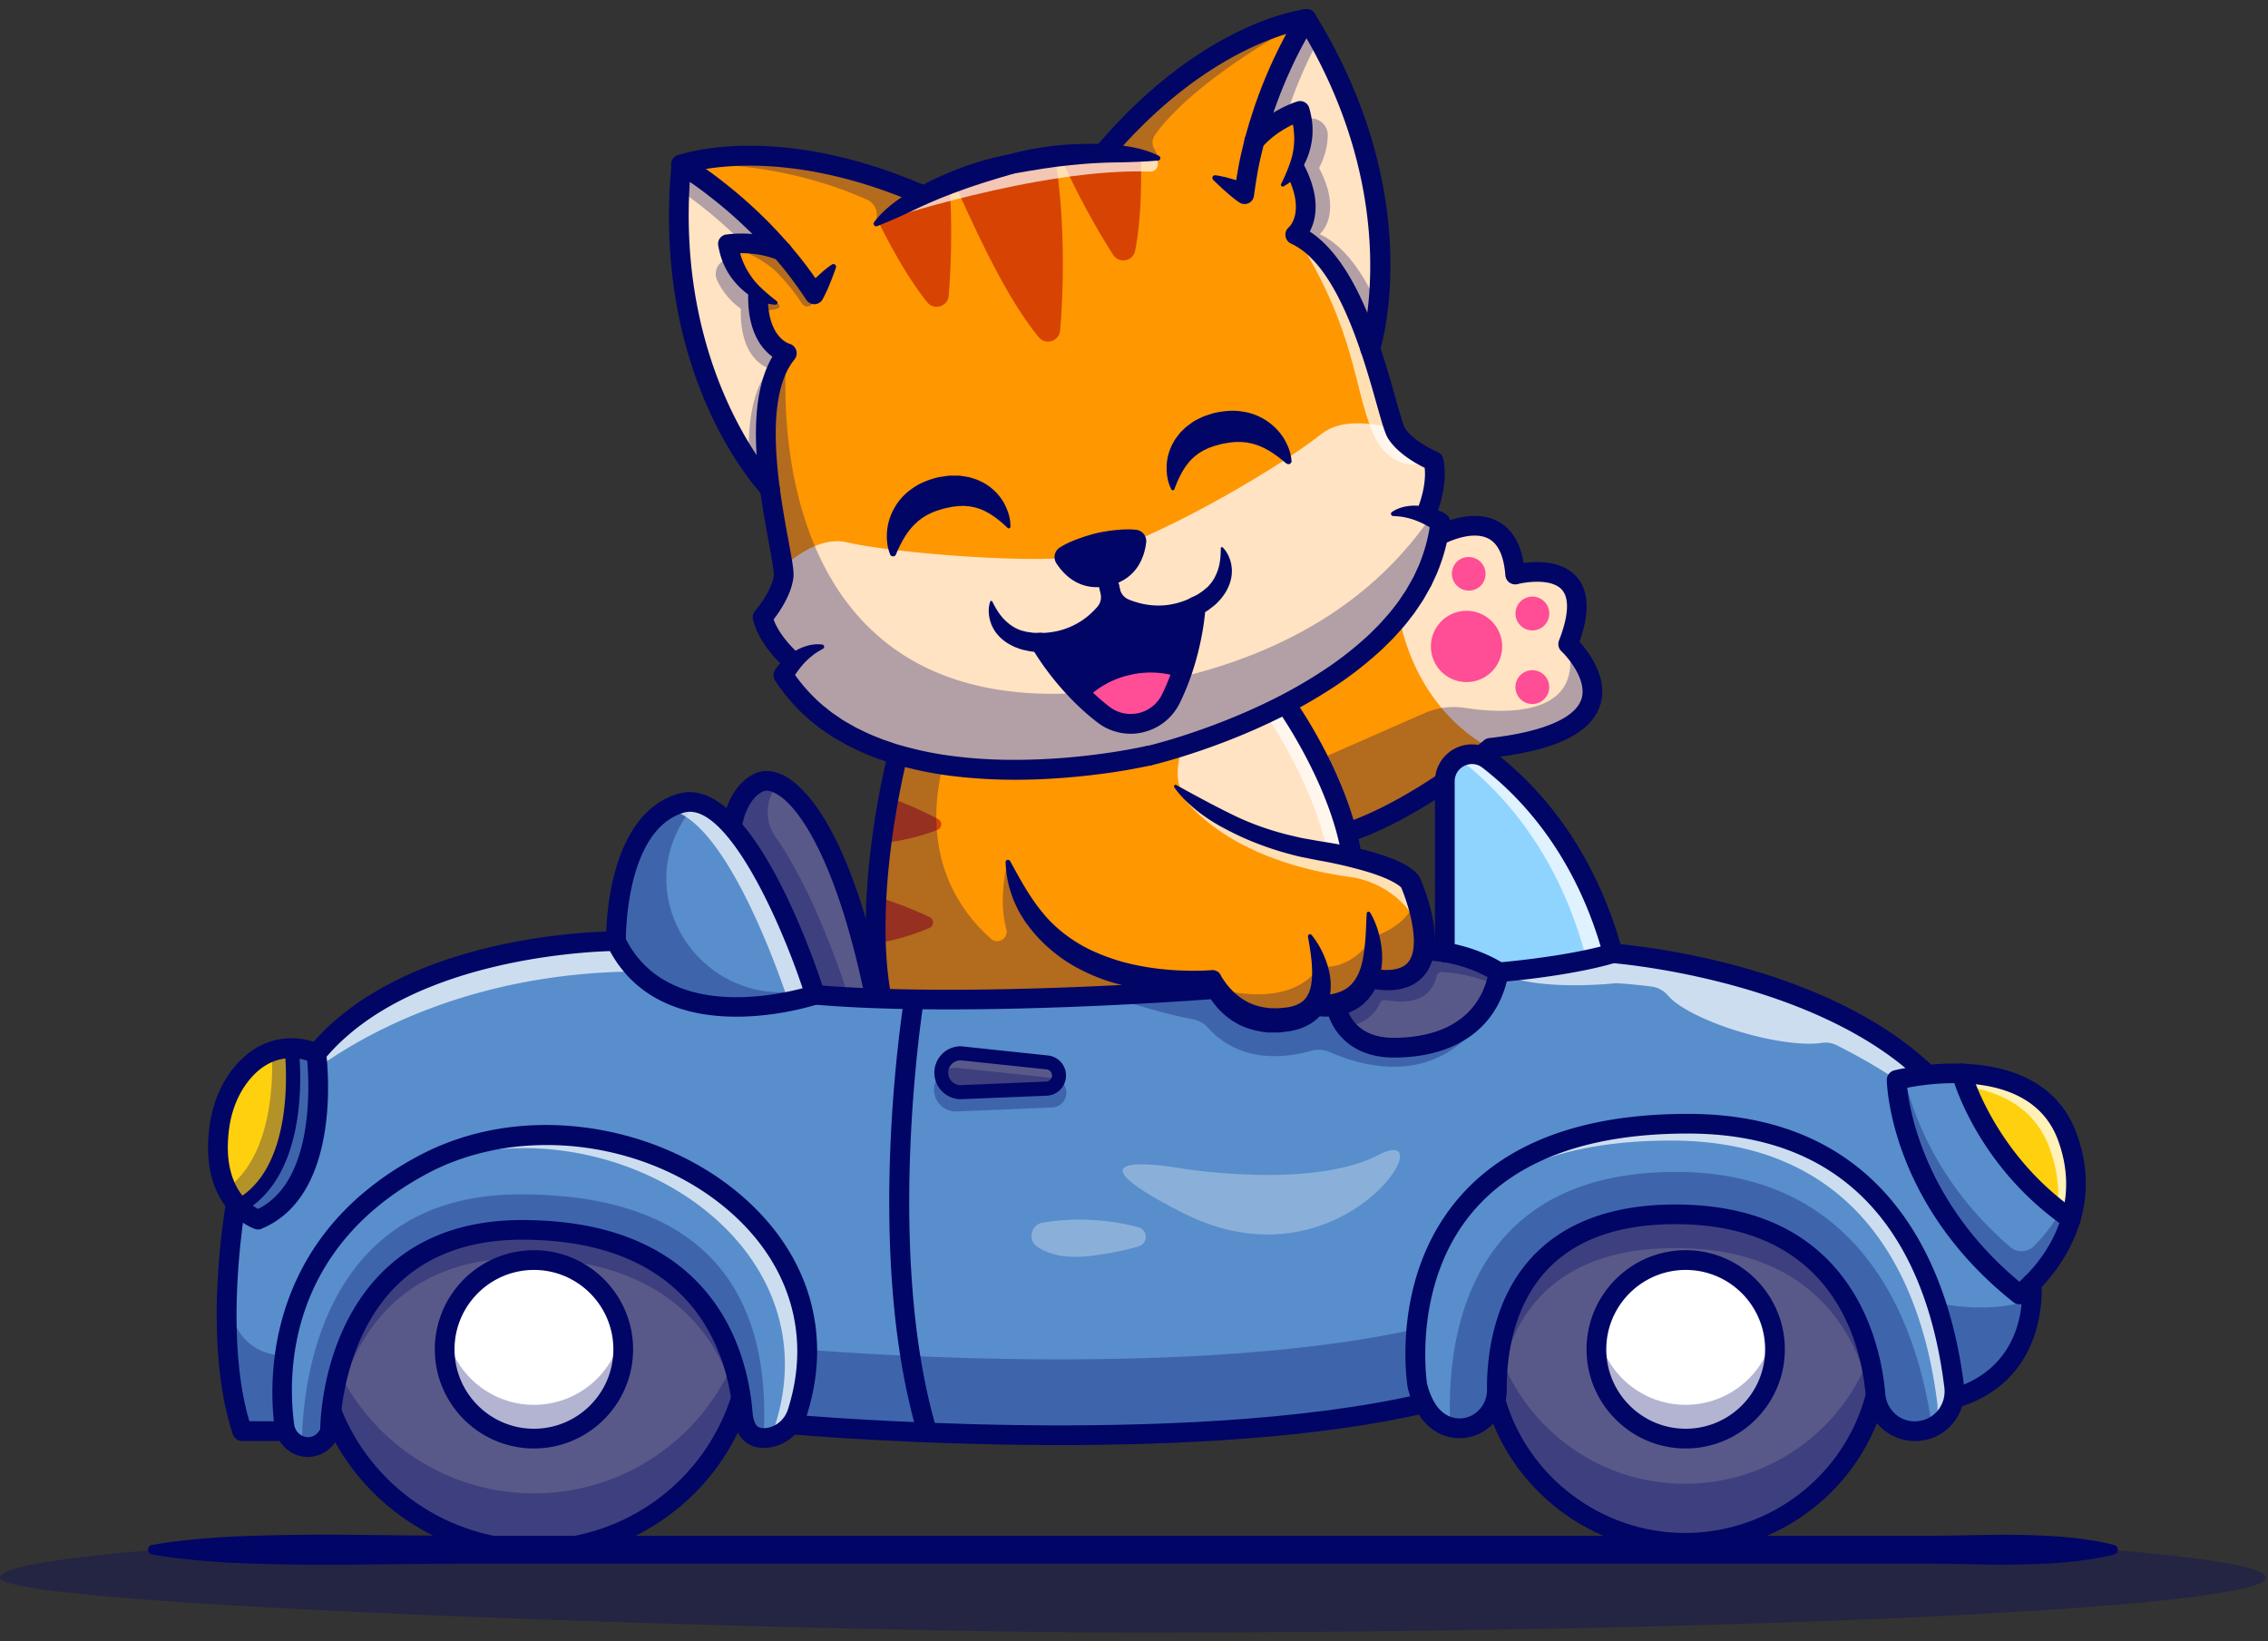 <svg width="228" height="165" fill="none" xmlns="http://www.w3.org/2000/svg"><rect width="100%" height="100%" fill="#333333" stroke="none"/><path d="M143.792 51.993c-.15-.064-.314-.121-.493-.185.036-.072 1.356-2.954.814-5.458 0 0-2.633-1.084-3.71-2.76a2.357 2.357 0 0 1-.221-.479c-.507-1.32-1.256-4.544-2.433-8.033-1.584-4.68-3.945-9.838-7.541-11.472 0 0 1.413-1.17.963-3.817-.135-.806-.442-1.748-1.013-2.832l-.014-.007c.692-1.292 1.291-3.282.535-5.78 0 0-2.69.836-4.566 3.019 1.869-7.135 5.13-12.107 5.229-12.264 0 0-9.881 1.084-20.368 13.434v.071a39.28 39.28 0 0 0-5.18.328 41.081 41.081 0 0 0-4.187.75 40.758 40.758 0 0 0-8.875 3.167l-.036-.064c-14.86-6.443-24.207-3.054-24.207-3.054s5.208 3.032 10.117 8.69c-2.654-1.134-5.43-.692-5.43-.692.428 2.568 1.841 4.095 3.033 4.951l-.008.014c-.014.564.008 1.078.058 1.534.413 3.874 2.839 4.46 2.839 4.46-2.497 3.052-2.34 8.724-1.698 13.626.442 3.346 1.113 6.328 1.32 7.89.057.414.078.728.057.92-.221 1.984-2.112 4.117-2.112 4.117.635 2.511 3.146 4.537 3.146 4.537a7.12 7.12 0 0 0-1.041 1.306c2.69 4.195 6.884 6.642 11.486 7.997 11.351 3.346 25.205.086 25.205.086s6.742-1.555 13.77-5.208c6.784-3.524 13.833-9.003 15.374-16.93.086-.435.15-.87.207-1.32 0-.014-.385-.278-1.02-.542Zm-24.935 15.46a24.128 24.128 0 0 1-1.148 2.804 4.493 4.493 0 0 1-6.792 1.577 23.377 23.377 0 0 1-2.269-2.005l-.157-.157c-2.532-2.575-3.909-5.058-3.909-5.058 3.26.05 5.4-1.734 6.47-2.947a2.488 2.488 0 0 0 .557-2.218 2.493 2.493 0 0 0 1.484 1.748c1.498.613 4.209 1.262 7.106-.215 0 0-.143 2.947-1.342 6.471Z" fill="#FF9700"/><path d="M143.207 94.663c0 .307-.022.607-.064.9-.293 1.975-1.62 3.452-5.244 2.824l-.371-.042c-.507 1.262-1.477 2.311-3.218 2.661-.627.128-1.355.164-2.204.085-.5.671-1.306 1.177-2.547 1.384-4.167.699-6.335-1.676-7.22-3.046 0 0-1.848.15-4.851.328-5.836.357-16.038.863-25.598.721a162.05 162.05 0 0 1-3.246-.079c-.343-1.79-.521-3.674-.578-5.572a51.581 51.581 0 0 1 .057-4.701c.1-1.877.285-3.696.5-5.372a79.92 79.92 0 0 1 .727-4.609c.485-2.597.913-4.252.913-4.252 1.477.435 3.004.756 4.53.992 10.195 1.555 20.676-.907 20.676-.907s1.327-.306 3.424-.97c2.618-.827 6.435-2.204 10.345-4.237 0 0 4.387 6.114 6.157 12.948.214.806.385 1.627.506 2.447 5.458 1.277 5.907 2.569 5.907 2.569s.279.62.585 1.548c.393 1.184.828 2.853.814 4.38Z" fill="#FF9700"/><path d="M149.814 75.187s-.343.292-.949.77l-.007.022c-1.677-.578-3.603.642-3.603 2.59v.02c-2.711 1.841-6.307 3.96-9.867 5.145-.692-2.669-1.776-5.223-2.846-7.349-1.677-3.331-3.311-5.607-3.311-5.607 4.145-2.155 8.39-5.037 11.415-8.761 1.927-2.369 3.361-5.087 3.96-8.169 0 0 7.113-3.952 7.705 3.917 0 0 8.961-2.347 5.322 6.991.007-.007 9.111 8.519-7.819 10.43Z" fill="#FF9700"/><path d="M77.393 49.125s-10.922-11.372-8.896-32.582c0 0 5.208 3.032 10.116 8.69-2.654-1.135-5.429-.692-5.429-.692.428 2.568 1.84 4.095 3.032 4.95l-.007.015c-.143 5.265 2.89 5.993 2.89 5.993-2.505 3.06-2.348 8.725-1.706 13.626Zm60.356-14.047c-1.584-4.68-3.946-9.838-7.541-11.472 0 0 2.397-1.99-.057-6.65l-.015-.006c.692-1.292 1.292-3.282.535-5.78 0 0-2.689.836-4.566 3.019 1.898-7.249 5.23-12.264 5.23-12.264 11.186 18.12 6.414 33.153 6.414 33.153Zm7.063 17.444c-.05.45-.121.884-.207 1.32-1.541 7.926-8.597 13.405-15.374 16.93-7.035 3.652-13.77 5.207-13.77 5.207s-13.862 3.26-25.205-.085c-4.609-1.356-8.804-3.803-11.486-7.998 0 0 .356-.628 1.041-1.305 0 0-2.511-2.027-3.146-4.538 0 0 1.883-2.14 2.112-4.116.021-.193 0-.507-.057-.92 1.52-1.356 4.03-3.09 6.47-2.484 3.867.956 19.67 2.419 25.006 1.192 5.337-1.227 17.715-8.197 22.673-12.114 1.748-1.377 4.495-1.249 7.327-.507.078.207.15.371.221.478 1.077 1.677 3.71 2.761 3.71 2.761.535 2.504-.785 5.387-.813 5.458.899.314 1.498.72 1.498.72Z" fill="#FFE3C2"/><path d="M120.198 60.983s-.143 2.947-1.341 6.478c0 0-2.312-1.02-5.451-.293-3.139.728-4.758 2.669-4.758 2.669-2.633-2.633-4.067-5.222-4.067-5.222 3.26.05 5.401-1.734 6.471-2.947a2.487 2.487 0 0 0 .556-2.219 2.495 2.495 0 0 0 1.484 1.748c1.498.606 4.202 1.263 7.106-.214Z" fill="#000566"/><path d="M24 121.274a6.086 6.086 0 0 1-.28-.307c-1.126-1.327-2.168-3.624-1.683-7.476.221-1.791.82-3.532 1.862-5.009 1.777-2.518 3.838-3.11 5.408-3.096-.007 0 1.563 12.157-5.308 15.888Z" fill="#FFD00D"/><path d="M25.955 122.616s-.97-.321-1.955-1.341c6.87-3.731 5.3-15.888 5.3-15.888 1.47.014 2.512.556 2.512.556s1.784 13.463-5.857 16.673Z" fill="#588ECB"/><path d="M162.148 95.841c-4.595 1.363-11.479 1.912-11.479 1.912s-2.141-1.47-5.408-1.997V78.562c0-1.948 1.926-3.168 3.603-2.59.271.093.527.236.777.421 3.974 3.068 9.66 9.04 12.507 19.448Z" fill="#8FD4FF"/><path d="M208.178 122.559c-.891 3.017-2.725 5.258-3.952 6.485a12.07 12.07 0 0 1-1.213 1.091c-12.128-9.645-12.342-21.567-12.342-21.567s1.191-.314 2.961-.514a23.944 23.944 0 0 1 3.553-.156c.007.007 2.332 8.661 10.993 14.661Z" fill="#588ECB"/><path d="M208.178 122.559c-8.662-6-10.994-14.654-10.994-14.654 4.03.122 8.782 1.406 10.615 6.343 1.185 3.174 1.063 5.978.379 8.311Z" fill="#FFD00D"/><path d="M81.945 100.021s-14.925 5.13-20.02-5.394c0 0-.242-11.8 6.493-13.861 1.755-.535 3.517.513 5.158 2.361 4.659 5.244 8.369 16.894 8.369 16.894Z" fill="#588ECB"/><path d="M93.232 144.032c-8.198-.328-13.713-.828-13.713-.828a3.63 3.63 0 0 0 .628-1.184c6.485-20.211-19.897-34.38-37.633-24.927-14.94 7.969-14.547 21.617-13.926 26.247.021.15.057.3.1.442l-.378.093h-3.96c-3.09-9.282-.628-22.915-.628-22.915 1.077 1.27 2.233 1.655 2.233 1.655 6.114-2.569 6.193-11.708 5.979-15.253a28.85 28.85 0 0 0-.122-1.427c9.375-11.372 30.114-11.308 30.114-11.308a11.473 11.473 0 0 0 2.112 3.046c6.221 6.364 17.907 2.347 17.907 2.347 1.905.165 3.938.279 6.043.357l.65.022c1.07.035 2.154.064 3.245.078-.164 1.035-3.995 25.634 1.349 43.555Z" fill="#588ECB"/><path d="M204.227 129.05c-.714.713-1.22 1.092-1.22 1.092-12.128-9.646-12.342-21.567-12.342-21.567s1.191-.314 2.96-.514l-.021-.186c-11.101-10.551-31.462-12.035-31.462-12.035-3.767 1.12-9.082 1.683-10.866 1.855-.392.043-.613.057-.613.057-.971 5.279-5.28 7.584-10.552 7.584-5.279 0-5.8-4.324-5.8-4.324-.628.129-1.356.164-2.205.086-.499.67-1.305 1.177-2.547 1.384-4.166.699-6.335-1.677-7.22-3.046 0 0-4.58.363-11.065.67-5.622.264-12.663.485-19.384.385-.164 1.035-3.995 25.627 1.342 43.555 13.598.542 34.558.6 49.897-2.946a9.169 9.169 0 0 1-.642-1.798s-4.352-26.326 27.189-26.326c15.196 0 21.973 8.947 24.941 18.015.949 2.882 1.505 5.778 1.826 8.404a3.93 3.93 0 0 1-.014 1.084l.264.043c6.207-1.955 7.363-7.177 7.527-9.845.078-.992.007-1.627.007-1.627Zm-99.031-19.605-8.604.357a1.954 1.954 0 0 1-1.955-1.955c0-.542.221-1.027.57-1.384a1.945 1.945 0 0 1 1.385-.578l8.689.92a1.317 1.317 0 0 1 1.178 1.313 1.318 1.318 0 0 1-1.263 1.327Zm-25.05 32.576a3.777 3.777 0 0 1-.628 1.185 3.624 3.624 0 0 1-2.261 1.334 3.16 3.16 0 0 1-.507.043c-1.006-.007-1.926-.571-2.083-2.519-.036-.421-.086-.92-.164-1.484-.792-5.507-4.416-16.922-22.03-16.922-15.603 0-18.593 13.07-19.156 18.199-.136 1.249-.136 2.027-.136 2.027s-.414 1.305-1.79 1.569c-.357.071-.714.05-1.042-.043-.77-.214-1.399-.827-1.655-1.612a2.86 2.86 0 0 1-.1-.442c-.621-4.638-1.013-18.278 13.926-26.248 17.728-9.467 44.111 4.702 37.626 24.913Z" fill="#588ECB"/><path d="M196.436 140.473a4 4 0 0 1-2.219 3.032c-.3.143-.621.25-.963.307-.107.022-.229.036-.343.05-2.176.25-4.123-1.362-4.359-3.524-.007-.029-.007-.064-.014-.093-.442-5.137-3.232-18.15-20.119-18.15-16.209 0-17.985 12.093-17.942 17.636 0 .371-.05.728-.143 1.071-.528 1.89-2.454 3.189-4.459 2.696a1.234 1.234 0 0 1-.079-.021c-.998-.271-1.969-.956-2.675-2.383a9.145 9.145 0 0 1-.642-1.798s-4.352-26.325 27.189-26.325c20.033 0 25.441 15.545 26.775 26.418.05.371.05.735-.007 1.084Z" fill="#588ECB"/><path d="M62.653 135.657a8.974 8.974 0 0 1-8.982 8.975 8.973 8.973 0 0 1-8.975-8.975c0-4.958 4.017-8.982 8.975-8.982 4.966.007 8.982 4.024 8.982 8.982Zm115.783 0c0 4.958-4.017 8.975-8.983 8.975a8.973 8.973 0 0 1-8.974-8.975c0-4.958 4.016-8.982 8.974-8.982 4.966.007 8.983 4.024 8.983 8.982Z" fill="#fff"/><path d="M87.987 100.378a125.057 125.057 0 0 1-6.043-.357s-3.71-11.65-8.369-16.894c0 0 .428-3.453 2.79-4.487 2.354-1.028 7.883 3.303 11.622 21.738ZM52.466 123.65c-15.603 0-18.592 13.07-19.156 18.2 3.161 8.162 11.087 13.948 20.369 13.948 9.76 0 18.014-6.4 20.818-15.225-.792-5.515-4.423-16.923-22.03-16.923Zm1.213 20.989a8.972 8.972 0 0 1-8.975-8.974c0-4.959 4.017-8.983 8.975-8.983a8.98 8.98 0 0 1 8.982 8.983c-.007 4.951-4.024 8.974-8.982 8.974Zm96.983-46.888c-.97 5.28-5.279 7.584-10.551 7.584-5.28 0-5.8-4.323-5.8-4.323 1.74-.35 2.711-1.398 3.217-2.661l.371.043c3.624.627 4.951-.85 5.244-2.826.742.008 1.455.079 2.112.186 3.267.528 5.407 1.997 5.407 1.997Zm37.883 42.487c-.442-5.137-3.232-18.15-20.119-18.15-16.209 0-17.985 12.093-17.942 17.636 0 .371-.05.728-.143 1.07 2.383 8.269 10.009 14.311 19.041 14.311 9.211 0 16.944-6.278 19.177-14.782a.308.308 0 0 1-.014-.085Zm-19.091 4.401a8.972 8.972 0 0 1-8.975-8.975c0-4.958 4.016-8.982 8.975-8.982a8.98 8.98 0 0 1 8.982 8.982c0 4.952-4.017 8.975-8.982 8.975Zm-62.989-36.514a1.32 1.32 0 0 1-1.263 1.32l-8.604.356a1.953 1.953 0 0 1-1.954-1.954c0-.543.22-1.028.57-1.384a1.945 1.945 0 0 1 1.384-.578l8.69.92a1.334 1.334 0 0 1 1.177 1.32Z" fill="#595989"/><path d="M135.902 86.174c-6.193-.899-15.218-4.195-16.858-6.257-1.078-1.355-.607-3.552-.157-4.9 2.618-.828 6.435-2.205 10.344-4.239 0 0 4.388 6.114 6.157 12.95.214.805.386 1.626.514 2.446Zm13.911-10.987s-7.134-3.168-9.167-13.17c1.926-2.369 3.36-5.087 3.959-8.169 0 0 7.113-3.952 7.705 3.917 0 0 8.961-2.347 5.322 6.991.007-.007 9.111 8.519-7.819 10.43Z" fill="#FFE3C2"/><path d="M147.429 68.573a3.581 3.581 0 1 0 0-7.162 3.581 3.581 0 0 0 0 7.162Zm1.413-9.673a1.698 1.698 0 1 0-2.402-2.401 1.698 1.698 0 0 0 2.402 2.4Zm6.856 3.189a1.698 1.698 0 1 0-3.305-.78 1.698 1.698 0 0 0 3.305.78Zm-1.654 8.689a1.698 1.698 0 1 0-.001-3.397 1.698 1.698 0 0 0 .001 3.397Z" fill="#FF4D96"/><path d="M104.418 33.894c-3.689-4.523-6.756-11.815-8.519-15.524a40.758 40.758 0 0 1 5.986-1.877 40.786 40.786 0 0 1 4.188-.749c1.091 7.077.799 13.876.499 17.48-.092 1.09-1.462 1.519-2.154.67Zm-8.961-15.453c.314 4.63.121 8.747-.085 11.287-.086 1.084-1.463 1.52-2.148.67-1.833-2.275-3.503-5.265-4.915-8.09.007-.007 2.161-1.962 7.148-3.867Zm11.115-2.767a77.503 77.503 0 0 0 5.33 9.945c.585.92 2.004.663 2.211-.407.564-2.868.649-6.285.585-9.446-.007.007-2.818-.72-8.126-.092ZM89.344 80.145a86.638 86.638 0 0 0-.728 4.61 21.573 21.573 0 0 0 5.63-1.32.598.598 0 0 0 .063-1.085c-1.776-.942-3.595-1.69-4.965-2.204ZM88.06 94.827c2.319-.335 4.238-1.049 5.38-1.54.463-.2.477-.864.02-1.078-1.94-.935-3.923-1.627-5.343-2.076a57.053 57.053 0 0 0-.057 4.694Z" fill="#D64303"/><path d="M113.921 69.095a9.883 9.883 0 0 1 4.33-.043c.228-.542.428-1.078.607-1.598 0 0-2.312-1.02-5.451-.293-3.139.728-4.759 2.668-4.759 2.668.4.4.835.807 1.292 1.199.77-.62 2.104-1.491 3.981-1.933Z" fill="#000566" opacity=".3"/><path d="M144.813 52.522c-.05.449-.121.884-.207 1.32-1.541 7.925-8.597 13.405-15.374 16.929-7.035 3.653-13.77 5.208-13.77 5.208s-13.862 3.26-25.205-.086c-4.609-1.355-8.804-3.802-11.486-7.997 0 0 .356-.628 1.041-1.306 0 0-2.511-2.026-3.146-4.537 0 0 1.883-2.14 2.112-4.117.021-.192 0-.506-.057-.92-.207-1.562-.878-4.544-1.32-7.89-.642-4.902-.8-10.573 1.698-13.627 0 0-3.924 36.192 29.4 34.173 1.663-.1 3.41-.3 5.265-.599a67.768 67.768 0 0 0 4.88-.977c12.92-3.11 20.604-9.453 25.163-16.11.621.272 1.006.536 1.006.536ZM74.726 24.47c1.041.015 2.482.179 3.88.778-4.908-5.665-10.116-8.69-10.116-8.69a53.52 53.52 0 0 0-.185 2.547c1.498 1.02 3.888 2.826 6.42 5.366Z" fill="#000566" opacity=".3"/><path d="M79.092 35.507s-3.032-.728-2.89-5.993l.008-.014a7.333 7.333 0 0 1-2.64-3.468h-.035c-1.149-.071-1.927 1.128-1.434 2.17a7.376 7.376 0 0 0 2.383 2.846l-.008.014c-.142 5.265 2.89 5.993 2.89 5.993-1.791 2.19-2.212 5.721-2.076 9.346 1.22 1.812 2.104 2.732 2.104 2.732-.642-4.908-.799-10.573 1.698-13.626Zm53.465-31.521a66.303 66.303 0 0 0-1.213-2.076s-3.332 5.016-5.23 12.264c.999-1.156 2.212-1.933 3.146-2.404a47.377 47.377 0 0 1 3.297-7.784Zm.113 19.562s2.397-1.99-.057-6.649l-.014-.007a7.455 7.455 0 0 0 .884-3.239c.043-1.327-1.398-2.19-2.532-1.498l-.036.021a7.331 7.331 0 0 1-.77 4.78l.014.007c2.454 4.659.057 6.65.057 6.65 3.588 1.64 5.957 6.791 7.541 11.471 0 0 .499-1.57.799-4.309-1.47-3.224-3.382-6.085-5.886-7.227Z" fill="#000566" opacity=".3"/><path d="M78.193 31.018c-.485.157-1.191.285-1.94.029-.05-.464-.072-.97-.057-1.534 0 0 1.034.685 1.798.941l.192.065c.243.085.25.42.007.499Zm-5.015-6.471s1.876.692 3.71 1.862c.492.314.941.685 1.34 1.106.607.635 1.578 1.734 2.412 3.025.307.47 1.035.293 1.092-.271.028-.321.035-.7.007-1.134l-3.132-3.91c.007.014-3.14-.906-5.43-.678Zm14.846-2.019s.014-.214.085-.513a1.694 1.694 0 0 0-.941-1.94c-2.911-1.313-9.853-3.903-18.678-3.525 0 0 9.346-3.389 24.207 3.053 0-.007-3.025 1.427-4.673 2.925ZM131.343 1.91c-10.43 5.765-14.104 10.01-15.267 11.715a1.243 1.243 0 0 0-.05 1.312c.242.421.435.963.435.963-2.019-.599-5.486-.563-5.486-.563C121.462 3.002 131.343 1.91 131.343 1.91Zm-9.003 97.52s-15.966 1.269-30.456 1.048a154.95 154.95 0 0 1-3.246-.078c-.343-1.79-.521-3.674-.578-5.572a51.545 51.545 0 0 1 .057-4.702c.1-1.876.285-3.695.5-5.372a79.92 79.92 0 0 1 .727-4.608c.485-2.597.913-4.252.913-4.252 1.477.435 3.004.756 4.53.991-2.232 9.21 1.67 14.704 4.838 17.5.706.628 1.79-.056 1.541-.97-.885-3.274.157-6.77.157-6.77 3.445 13.013 21.017 12.785 21.017 12.785Zm20.803-3.867c-.292 1.976-1.619 3.453-5.243 2.825l-.371-.043c-.507 1.263-1.477 2.311-3.218 2.661-.628.128-1.355.164-2.204.086-.5.67-1.306 1.177-2.547 1.384-4.167.699-6.336-1.677-7.22-3.047 8.368 2.005 10.23-2.276 10.23-2.276 3.482.5 5.465-2.96 5.465-2.96 3.218-1.099 4.117-3.032 4.366-3.91.464 1.42.999 3.546.742 5.28Zm6.671-20.376s-.342.292-.949.77l-.007.022c-1.676-.578-3.603.642-3.603 2.59v.02c-2.711 1.842-6.306 3.96-9.866 5.145-.692-2.668-1.777-5.222-2.847-7.349l10.644-4.68a7.32 7.32 0 0 1 4.053-.542c3.888.6 12.071 1.028 10.401-6.4 0-.014 9.104 8.512-7.826 10.424ZM28.617 136.164l-.307.071a5.036 5.036 0 0 1-4.973-4.231 40.675 40.675 0 0 1-.42-3.724c-.279 4.666-.186 10.737 1.433 15.603h3.96l.378-.093a2.835 2.835 0 0 1-.1-.442 27.12 27.12 0 0 1 .029-7.184Zm113.784-2.555c-15.267 3.382-35.786 3.318-49.17 2.783-5.55-.221-9.866-.528-12.078-.699.014 2.026-.3 4.137-.999 6.328a3.782 3.782 0 0 1-.628 1.184s5.515.507 13.713.835c13.597.542 34.558.599 49.897-2.947a9.122 9.122 0 0 1-.642-1.798c-.007 0-.4-2.368-.093-5.686Zm-65.649 10.966c-1.006-.007-1.926-.57-2.083-2.518-.036-.421-.086-.92-.164-1.484-.792-5.508-4.416-16.923-22.03-16.923-15.604 0-18.593 13.07-19.156 18.2-.136 1.249-.136 2.026-.136 2.026s-.414 1.306-1.79 1.57c-.357.071-.714.05-1.042-.043-.015-4.673 1.127-25.327 21.952-25.327 18.999 0 25.298 10.295 24.45 24.499Zm117.473-1.077c-.3.142-.621.249-.963.306-.107.022-.229.036-.343.05-2.176.25-4.123-1.362-4.359-3.524-.007-.029-.007-.064-.014-.093-.442-5.136-3.232-18.149-20.119-18.149-16.209 0-17.985 12.092-17.943 17.636 0 .371-.05.727-.142 1.07-.528 1.89-2.454 3.189-4.459 2.696a1.234 1.234 0 0 1-.079-.021c-.413-7.719.971-25.648 22.68-25.648 19.227.007 24.385 15.96 25.741 25.677Z" fill="#000566" opacity=".3"/><path d="M33.618 142.606c1.12-5.914 5.051-16.123 18.85-16.123 15.823 0 20.36 9.21 21.687 15.074.122-.328.236-.649.343-.984-.792-5.508-4.416-16.923-22.03-16.923-15.604 0-18.593 13.07-19.157 18.2.1.25.2.507.307.756Zm154.928-2.368c-.442-5.137-3.232-18.15-20.119-18.15-16.209 0-17.985 12.093-17.943 17.636 0 .371-.049.728-.142 1.07.057.207.128.414.192.614.371-5.993 3.197-15.931 17.9-15.931 14.776 0 18.764 9.966 19.819 15.895.115-.343.214-.692.307-1.049a.308.308 0 0 1-.014-.085Z" fill="#000566" opacity=".3"/><path d="M53.679 141.236a8.973 8.973 0 0 1-8.81-7.277 8.973 8.973 0 0 0 8.81 10.673c4.958 0 8.982-4.017 8.982-8.975 0-.578-.057-1.149-.164-1.698-.799 4.145-4.445 7.277-8.818 7.277Zm115.775 0a8.973 8.973 0 0 1-8.81-7.277 8.896 8.896 0 0 0-.165 1.698 8.973 8.973 0 0 0 8.975 8.975c4.959 0 8.983-4.017 8.983-8.975 0-.578-.058-1.149-.165-1.698a8.975 8.975 0 0 1-8.818 7.277Z" fill="#000566" opacity=".3"/><path d="M53.68 150.133c-8.625 0-16.08-5.001-19.627-12.264a27.434 27.434 0 0 0-.741 3.974c3.16 8.162 11.086 13.948 20.368 13.948 9.76 0 18.014-6.4 20.818-15.225a22.527 22.527 0 0 0-.8-3.545c-3.367 7.719-11.064 13.112-20.018 13.112Zm134.231-13.734c-2.839 7.47-10.059 12.77-18.528 12.77-8.589 0-15.902-5.464-18.649-13.112a24.412 24.412 0 0 0-.25 3.667c0 .371-.049.727-.142 1.07 2.383 8.268 10.009 14.311 19.041 14.311 9.211 0 16.944-6.278 19.177-14.782-.007-.029-.007-.064-.014-.093a25.136 25.136 0 0 0-.635-3.831ZM68.562 82.714c.442-.742.963-1.42 1.584-1.99a3.23 3.23 0 0 0-1.727.043c-6.735 2.061-6.492 13.862-6.492 13.862 5.094 10.53 20.019 5.393 20.019 5.393s-.057-.185-.171-.514c-.892.129-1.87.222-2.897.25-8.925.236-14.89-9.367-10.316-17.044Z" fill="#000566" opacity=".3"/><path d="M85.034 99.386s-3.032-9.531-7.063-15.232c-1.092-1.548-1.092-3.667.135-5.115.065-.071.129-.15.193-.214-.763-.371-1.427-.4-1.933-.178-2.362 1.027-2.79 4.487-2.79 4.487 4.659 5.244 8.369 16.894 8.369 16.894 1.905.164 3.938.278 6.042.357-.057-.264-.107-.528-.164-.792-.956-.064-1.89-.129-2.79-.207Zm50.64 3.782c1.591-.321 2.54-1.22 3.075-2.333a.515.515 0 0 1 .514-.286c3.367.585 4.751-.649 5.165-2.411a.512.512 0 0 1 .514-.4c.585.029 1.148.086 1.676.172 1.52.25 2.797.699 3.731 1.106.129-.4.236-.828.314-1.27 0 0-2.14-1.47-5.407-1.998a14.019 14.019 0 0 0-2.112-.186c-.293 1.977-1.62 3.454-5.244 2.826l-.371-.043c-.506 1.263-1.477 2.311-3.217 2.661 0 0 .199 1.598 1.533 2.847a4.079 4.079 0 0 1-.171-.685Zm68.561 27.495c-.172 2.668-1.32 7.891-7.527 9.845l-.264-.042c.05-.35.057-.714.014-1.085-.321-2.625-.877-5.522-1.826-8.404 2.832.571 6.307.785 9.603-.314Zm.25-5.4-.022.021c-.649.657-1.698.678-2.397.072-7.07-6.107-9.652-12.913-10.594-16.959-.507.1-.799.179-.799.179s.214 11.914 12.342 21.567c0 0 .507-.378 1.213-1.092 1.227-1.234 3.068-3.467 3.952-6.485-.356-.25-.706-.506-1.041-.763a17.149 17.149 0 0 1-2.654 3.46ZM29.302 105.386a5.87 5.87 0 0 0-1.976.321c.15 3.189-.029 10.538-4.545 13.812a7.07 7.07 0 0 0 .935 1.441c.093.107.185.214.278.307 6.878-3.724 5.308-15.881 5.308-15.881Z" fill="#000566" opacity=".3"/><path d="M151.277 97.695a8.726 8.726 0 0 1-.271.842c-4.509 11.879-14.269 8.604-17.287 7.249a2.763 2.763 0 0 0-1.897-.143c-5.957 1.662-9.132-.906-10.331-2.269a2.857 2.857 0 0 0-1.641-.92c-2.561-.457-6.214-1.577-8.589-2.347 6.485-.3 11.065-.67 11.065-.67.878 1.369 3.046 3.752 7.22 3.045 1.241-.206 2.047-.713 2.547-1.384.849.079 1.577.043 2.204-.085 0 0 .528 4.323 5.801 4.323 5.279 0 9.581-2.304 10.551-7.584.014 0 .243-.021.628-.057Zm-44.076 12.164a1.48 1.48 0 0 1-1.427 1.484l-9.681.4a2.194 2.194 0 0 1-2.198-2.198c0-.606.243-1.155.643-1.555.4-.399.949-.649 1.555-.649l9.774 1.041a1.48 1.48 0 0 1 1.334 1.477Zm-81.245 12.757s-.97-.321-1.955-1.341c6.87-3.731 5.3-15.888 5.3-15.888 1.47.014 2.512.556 2.512.556s1.784 13.463-5.857 16.673Z" fill="#000566" opacity=".3"/><path d="M144.248 46.35s-4.188 1.848-6.207-2.768c-2.019-4.609-1.64-10.238-7.833-19.983 3.624 1.64 6.007 6.791 7.612 11.472 1.192 3.488 1.948 6.713 2.455 8.033.078.207.156.37.221.478 1.091 1.684 3.752 2.768 3.752 2.768ZM88.315 22.3s16.138-5.436 27.296-5.05c.921.028 1.106-1.277.214-1.513-2.226-.578-6.342-.742-13.94.756 0 0-9.289 2.847-13.57 5.808Zm54.892 72.364c-1.734-5.872-7.306-6.464-7.306-6.464-14.14-1.905-17.743-9.175-17.743-9.175 5.665 5.116 17.743 7.149 17.743 7.149 5.458 1.277 5.907 2.568 5.907 2.568s.279.621.585 1.548c.393 1.178.828 2.847.814 4.374Z" fill="#fff" opacity=".7"/><path d="M133.141 84.398c.114.442.221.884.306 1.327a36.22 36.22 0 0 0 2.454.45 23.888 23.888 0 0 0-.506-2.448c-1.769-6.835-6.157-12.949-6.157-12.949-.678.357-1.355.685-2.026 1 .913 1.347 4.395 6.712 5.929 12.62Zm-90.627 32.696c-.878.471-1.698.956-2.476 1.463.079-.043.15-.086.228-.129 17.736-9.46 44.119 4.709 37.634 24.928a3.55 3.55 0 0 1-.628 1.177 3.595 3.595 0 0 0 2.24-1.327c.278-.35.492-.749.628-1.185 6.492-20.211-19.89-34.38-37.626-24.927Zm153.936 22.294c-1.334-10.873-6.742-26.418-26.775-26.418-11.472 0-18.2 3.488-22.11 7.919 4.067-3.596 10.445-6.221 20.412-6.221 20.033 0 25.441 15.545 26.775 26.418a4 4 0 0 1-.436 2.361 4.004 4.004 0 0 0 2.119-2.975c.057-.349.057-.713.015-1.084ZM70.902 83.855c4.508 5.08 8.133 16.167 8.361 16.859 1.634-.336 2.682-.692 2.682-.692s-3.71-11.65-8.368-16.894c-1.64-1.848-3.403-2.904-5.158-2.362-.5.15-.956.357-1.377.607 1.313.15 2.625 1.091 3.86 2.482Zm78.733-7.462a2.67 2.67 0 0 0-.778-.42 2.71 2.71 0 0 0-2.29.263c.079.05.157.1.236.157 3.988 3.068 9.667 9.04 12.513 19.441-2.868.85-6.627 1.384-9.053 1.662.257.15.399.243.399.243s6.885-.55 11.48-1.912c-2.84-10.395-8.526-16.366-12.507-19.434Z" fill="#fff" opacity=".7"/><path d="m193.632 108.063-.022-.186c-11.101-10.551-31.462-12.035-31.462-12.035-4.594 1.362-11.479 1.912-11.479 1.912 3.66 2.004 11.807 1.091 11.807 1.091 1.213.072 2.404.193 3.574.343a2.59 2.59 0 0 1 1.641.913c1.021 1.206 3.974 2.697 7.627 3.745 3.21.921 6.143 1.256 7.826.999a2.555 2.555 0 0 1 1.52.25c3.781 1.898 6.007 3.489 6.007 3.489s1.191-.321 2.961-.521Zm14.168 6.184c-1.833-4.937-6.577-6.221-10.615-6.343 0 0 .135.5.456 1.334 3.417.507 6.885 2.098 8.383 6.15.842 2.262 1.02 4.331.806 6.186.428.335.878.67 1.341.991.692-2.34.814-5.144-.371-8.318ZM64.037 97.674c-17.165.086-28.195 6.828-32.104 9.689a28.85 28.85 0 0 0-.122-1.427c9.375-11.372 30.114-11.308 30.114-11.308a11.474 11.474 0 0 0 2.112 3.046Z" fill="#fff" opacity=".7"/><path d="M118.464 117.423s13.227 2.261 20.133-1.313c6.906-3.582-3.695 13.969-19.712 5.821-13.305-6.777-.421-4.508-.421-4.508Zm-13.646 5.493c2.076-.35 5.551-.599 9.603.457.977.249 1.027 1.626.064 1.926-1.013.314-2.476.649-4.573.934-2.854.386-4.587-.171-5.636-.884-.992-.685-.642-2.233.542-2.433Z" fill="#fff" opacity=".3"/><path d="M118.859 67.455a23.726 23.726 0 0 1-1.149 2.803 4.493 4.493 0 0 1-6.792 1.577 23.391 23.391 0 0 1-2.269-2.005s1.627-1.94 4.759-2.668c3.139-.728 5.451.293 5.451.293Z" fill="#FF4D96"/><path d="M24 121.981a.708.708 0 0 1-.621-.371.716.716 0 0 1 .285-.963c6.364-3.453 4.959-15.06 4.944-15.174a.706.706 0 0 1 .614-.792.707.707 0 0 1 .792.613c.064.514 1.54 12.685-5.672 16.602a.76.76 0 0 1-.342.085Zm91.69-45.031a58.523 58.523 0 0 1-4.994.856 69.402 69.402 0 0 1-5.016.478c-1.676.1-3.36.135-5.051.093a52.438 52.438 0 0 1-5.058-.378 36.475 36.475 0 0 1-5.001-.992c-.407-.121-.828-.214-1.234-.364l-1.22-.414c-.8-.32-1.606-.627-2.376-1.027l-.585-.285-.564-.322-.563-.32-.286-.165-.27-.185-1.078-.735-1.02-.82a19 19 0 0 1-3.453-3.946.974.974 0 0 1-.029-1.02v-.007c.157-.257.293-.414.442-.606.15-.179.314-.35.493-.514a6.237 6.237 0 0 1 1.134-.842c.4-.243.849-.42 1.306-.542a3.646 3.646 0 0 1 1.384-.093.226.226 0 0 1 .2.25.212.212 0 0 1-.115.171l-.021.014c-.371.207-.706.4-1.006.642-.3.236-.578.486-.835.757a9.013 9.013 0 0 0-1.006 1.32c-.1.142-.2.328-.256.428l-.029-1.02a17.125 17.125 0 0 0 3.075 3.502l.913.735.97.664.243.164.257.15.513.292.514.293.535.256c.706.364 1.448.65 2.183.942l1.135.385c.378.136.77.221 1.155.336a34.13 34.13 0 0 0 4.738.934c1.605.207 3.224.321 4.851.364 1.626.036 3.253 0 4.887-.093a65.856 65.856 0 0 0 4.873-.463 58.097 58.097 0 0 0 4.801-.82l.021-.008a.995.995 0 0 1 1.185.756.984.984 0 0 1-.742 1.199Z" fill="#000566"/><path d="M79.183 67.368c-.115-.093-2.776-2.261-3.482-5.065a.99.99 0 0 1 .221-.9c.464-.527 1.712-2.21 1.87-3.573.035-.343-.236-1.813-.472-3.11-.977-5.302-2.575-13.941.329-18.857-1.099-.799-2.533-2.568-2.433-6.37l1.983.056c-.121 4.338 2.105 4.994 2.133 5.001a.994.994 0 0 1 .535 1.591c-3.231 3.953-1.52 13.234-.599 18.228.385 2.07.564 3.09.492 3.689-.192 1.705-1.384 3.431-1.99 4.223.713 1.948 2.647 3.532 2.661 3.553l-1.248 1.534Z" fill="#000566"/><path d="M77.393 50.118a.975.975 0 0 1-.714-.307c-.456-.478-11.215-11.95-9.167-33.36a.981.981 0 0 1 .649-.835c.4-.143 9.888-3.453 24.934 3.075a.992.992 0 1 1-.792 1.82c-12.263-5.316-20.66-3.775-22.886-3.204-1.663 20.04 8.582 31.027 8.69 31.141a.99.99 0 0 1-.03 1.398 1.003 1.003 0 0 1-.684.272Z" fill="#000566"/><path d="M68.996 15.687c1.42.87 2.69 1.791 3.952 2.79a46.055 46.055 0 0 1 3.603 3.16c.585.55 1.127 1.135 1.684 1.713.535.599 1.084 1.177 1.584 1.805 1.041 1.22 1.976 2.532 2.882 3.86l-1.655-.008c.178-.235.37-.45.57-.663.2-.214.414-.421.628-.621.221-.2.435-.4.67-.592.236-.193.472-.378.728-.542a.264.264 0 0 1 .393.306v.008a16.5 16.5 0 0 1-.3.834c-.1.279-.214.542-.32.814-.108.27-.222.535-.343.791a12.4 12.4 0 0 1-.386.764.948.948 0 0 1-1.298.35.964.964 0 0 1-.307-.279l-.05-.078c-.856-1.263-1.74-2.512-2.74-3.675-.477-.599-1.005-1.155-1.519-1.726-.535-.55-1.056-1.113-1.612-1.634a43.63 43.63 0 0 0-3.46-3.032c-1.192-.949-2.469-1.869-3.724-2.632l-.036-.022a.993.993 0 0 1-.328-1.362c.285-.471.913-.607 1.384-.329Z" fill="#000566"/><path d="M77.992 30.627c-.742-.021-1.434-.25-2.076-.592a7.011 7.011 0 0 1-1.74-1.341c-.507-.543-.964-1.156-1.285-1.841-.35-.678-.542-1.405-.685-2.14a.957.957 0 0 1 .742-1.128l.058-.007h.02c.3-.042.529-.057.786-.078.25-.014.5-.021.749-.021.5 0 .999.035 1.498.092.5.057.992.15 1.484.278.492.122.977.293 1.455.486a.99.99 0 0 1-.735 1.84l-.042-.021a8.757 8.757 0 0 0-2.404-.62c-.422-.05-.843-.08-1.263-.08-.214 0-.421.008-.635.015-.2.014-.435.036-.593.057l.821-1.141c.078.285.107.585.193.863.092.278.15.57.27.834.193.557.479 1.07.807 1.57.328.5.735.956 1.191 1.377.45.428.95.842 1.477 1.248l.014.015a.19.19 0 0 1 .036.257.165.165 0 0 1-.143.078Zm9.881-8.292c.806-1.063 1.812-1.869 2.875-2.575.264-.178.542-.342.82-.5.279-.156.557-.32.835-.47a26.95 26.95 0 0 1 1.713-.87c1.162-.536 2.347-1.028 3.567-1.42a27.763 27.763 0 0 1 3.71-.963.994.994 0 0 1 1.162.784.99.99 0 0 1-.67 1.135l-.036.014c-.585.185-1.17.342-1.748.52-.578.186-1.163.35-1.74.55-1.156.364-2.298.8-3.432 1.234-1.127.45-2.24.942-3.339 1.477a58.64 58.64 0 0 1-3.396 1.477l-.014.007a.256.256 0 0 1-.328-.143.234.234 0 0 1 .021-.256Zm27.367 52.688a56.91 56.91 0 0 0 4.666-1.384 65.583 65.583 0 0 0 4.58-1.734 58.15 58.15 0 0 0 4.423-2.076 48.053 48.053 0 0 0 4.188-2.468 34.18 34.18 0 0 0 3.838-2.933c.293-.27.607-.527.885-.813l.849-.849c.528-.592 1.07-1.177 1.541-1.812l.364-.47.328-.493.328-.492.164-.243.143-.257.578-1.027.492-1.063a17.051 17.051 0 0 0 1.206-4.502l.428.928c-.1-.065-.271-.186-.421-.271a10.362 10.362 0 0 0-.478-.272 9.134 9.134 0 0 0-1.006-.463 6.79 6.79 0 0 0-1.084-.314c-.379-.086-.764-.107-1.185-.136h-.021a.229.229 0 0 1-.214-.235.234.234 0 0 1 .107-.178 3.68 3.68 0 0 1 1.284-.528 4.926 4.926 0 0 1 1.413-.086c.47.036.941.121 1.391.257.228.071.449.15.663.242.221.1.414.186.671.35a.984.984 0 0 1 .428.927 19.397 19.397 0 0 1-1.356 5.066l-.549 1.191-.642 1.135-.164.285-.178.271-.364.542-.364.535-.4.514c-.513.7-1.098 1.327-1.676 1.969l-.913.906c-.3.307-.628.578-.949.87a35.975 35.975 0 0 1-4.053 3.097 50.664 50.664 0 0 1-4.366 2.575 64.9 64.9 0 0 1-4.573 2.148 69.356 69.356 0 0 1-4.709 1.79c-1.598.535-3.181 1.028-4.858 1.434a.992.992 0 0 1-.471-1.926l.036-.007Z" fill="#000566"/><path d="m144.198 52.23-1.798-.836c.014-.021 1.048-2.297.82-4.366-.899-.435-2.725-1.462-3.653-2.91-.328-.507-.613-1.506-1.184-3.532-1.377-4.88-3.938-13.969-8.582-16.088a.988.988 0 0 1-.222-1.662c.057-.05 1.713-1.613-.299-5.43l1.755-.92c1.776 3.368 1.27 5.587.635 6.792 4.773 3.132 7.163 11.586 8.625 16.773.357 1.27.763 2.71.949 2.996.742 1.163 2.604 2.112 3.253 2.383.3.121.521.392.592.706.6 2.833-.827 5.958-.891 6.093Z" fill="#000566"/><path d="M137.748 36.07c-.1 0-.2-.014-.3-.05a.983.983 0 0 1-.642-1.242c.065-.2 4.367-14.553-5.957-31.769-2.254.478-10.501 2.833-19.12 12.978a.993.993 0 0 1-1.512-1.284C120.833 2.203 130.814.976 131.234.926a.98.98 0 0 1 .949.464c11.294 18.314 6.707 33.353 6.507 33.98a.983.983 0 0 1-.942.7Z" fill="#000566"/><path d="M132.169 2.46a37.762 37.762 0 0 0-2.176 4.003 45.36 45.36 0 0 0-1.762 4.252c-.271.72-.492 1.455-.728 2.183-.206.735-.435 1.47-.599 2.219-.385 1.483-.628 2.996-.835 4.501l-.014.086a.944.944 0 0 1-1.077.799 1.04 1.04 0 0 1-.392-.15c-.236-.157-.457-.335-.685-.514a21.75 21.75 0 0 1-.664-.563c-.214-.2-.435-.385-.649-.592-.214-.2-.428-.4-.635-.614a.27.27 0 0 1 .007-.378.248.248 0 0 1 .214-.071c.307.035.599.1.892.164.292.064.578.15.863.228.286.086.564.178.842.278.271.107.542.207.806.343l-1.484.735c.221-1.591.478-3.182.878-4.738.171-.784.414-1.548.628-2.318.249-.764.478-1.527.756-2.276a45.26 45.26 0 0 1 1.84-4.43c.692-1.456 1.42-2.847 2.319-4.253a.993.993 0 0 1 1.677 1.063l-.022.043Z" fill="#000566"/><path d="M128.803 18.477c.292-.6.556-1.192.77-1.777.221-.585.393-1.17.464-1.762a6.94 6.94 0 0 0 .028-1.762c-.007-.293-.085-.578-.128-.87-.05-.293-.15-.571-.207-.864l1.241.664c-.149.05-.371.135-.556.214-.193.078-.385.171-.578.264-.378.185-.749.4-1.099.628a8.738 8.738 0 0 0-1.005.749c-.322.264-.6.563-.878.863l-.036.036a.985.985 0 0 1-1.398.064.99.99 0 0 1-.071-1.391 9.71 9.71 0 0 1 1.091-1.078 11.38 11.38 0 0 1 1.213-.906c.421-.27.856-.52 1.298-.742.222-.107.45-.214.685-.314.243-.1.45-.185.742-.278l.022-.007a.956.956 0 0 1 1.22.663c.199.721.342 1.463.328 2.22.014.756-.121 1.505-.335 2.218a6.825 6.825 0 0 1-.971 1.976c-.428.592-.949 1.099-1.605 1.448a.183.183 0 0 1-.25-.078.17.17 0 0 1 0-.164l.015-.014Zm-12.401-2.334c-1.256.107-2.483.15-3.703.179a51.5 51.5 0 0 0-3.646.15c-1.212.107-2.418.22-3.624.406-.606.072-1.198.193-1.805.279-.599.1-1.198.213-1.798.306l-.042.007a.99.99 0 0 1-.407-1.933 28.001 28.001 0 0 1 3.753-.77c1.262-.193 2.546-.264 3.824-.3a24.568 24.568 0 0 1 1.919.028c.321.008.642.029.956.05.321.015.635.05.956.086 1.27.164 2.532.442 3.724 1.041a.259.259 0 0 1 .114.336.26.26 0 0 1-.207.135h-.014ZM89.485 55.746a4.54 4.54 0 0 1-.292-1.17 5.699 5.699 0 0 1-.014-1.212 5.775 5.775 0 0 1 .791-2.397 5.776 5.776 0 0 1 1.827-1.913c.735-.52 1.555-.813 2.368-1.034.414-.093.835-.143 1.263-.2h.985c.107.007.22.029.335.043l.656.107c.222.064.436.129.65.2.214.064.413.171.62.264.2.1.4.207.578.335a5.322 5.322 0 0 1 1.72 1.877c.085.185.178.363.256.556.065.193.143.371.193.57.107.386.164.771.157 1.178a.174.174 0 0 1-.171.171.167.167 0 0 1-.114-.05l-.015-.014c-1.056-1.013-2.133-1.748-3.175-2.012-.12-.05-.256-.064-.385-.086-.128-.021-.25-.064-.385-.064a3.506 3.506 0 0 1-.385-.036l-.393.015h-.192l-.2.028-.4.043c-.27.057-.549.107-.82.171-.542.157-1.07.307-1.527.557-.25.1-.45.257-.685.385-.107.071-.2.164-.313.243-.115.071-.207.17-.307.264-.814.72-1.477 1.826-2.026 3.139l-.015.042a.304.304 0 0 1-.4.165.271.271 0 0 1-.185-.165Zm39.802-9.167c-1.07-.928-2.154-1.634-3.203-1.92a1.864 1.864 0 0 0-.392-.1c-.136-.02-.257-.056-.386-.078-.264-.014-.513-.064-.784-.042-.521-.022-1.063.078-1.62.178-.271.064-.542.143-.813.214l-.378.136-.193.064-.171.085-.357.165a5.067 5.067 0 0 1-.328.2c-.121.056-.214.142-.314.22-.107.079-.221.15-.314.25-.82.7-1.462 1.827-1.962 3.203l-.007.022a.169.169 0 0 1-.221.1.139.139 0 0 1-.093-.086 4.044 4.044 0 0 1-.378-1.127c-.05-.2-.057-.393-.078-.592-.015-.2-.008-.407-.015-.614a5.23 5.23 0 0 1 .714-2.44c.1-.2.235-.378.371-.556.135-.179.271-.364.435-.514.157-.157.321-.314.492-.47l.542-.393c.093-.064.186-.129.279-.186l.292-.15.592-.285c.407-.135.806-.278 1.22-.378.828-.157 1.698-.264 2.583-.121.877.1 1.748.428 2.483.906a5.929 5.929 0 0 1 1.776 1.798c.207.356.392.713.521 1.091.135.378.221.756.257 1.177a.305.305 0 0 1-.279.328.324.324 0 0 1-.228-.07l-.043-.015ZM110.245 53.6s-2.261.527-3.695 1.44a1.14 1.14 0 0 0-.357 1.584c.742 1.149 2.397 2.932 5.287 2.262 2.889-.67 3.588-3.004 3.745-4.36a1.146 1.146 0 0 0-1.02-1.262c-1.698-.193-3.96.335-3.96.335Z" fill="#000566"/><path d="m112.244 57.787.264 1.113.064.278c.022.1.057.25.072.378a3.468 3.468 0 0 1-.735 2.633l-.129.15-.107.114a8.424 8.424 0 0 1-.442.45c-1.213 1.162-2.732 2.075-4.423 2.46a8.552 8.552 0 0 1-2.554.193l-.642-.064-.642-.135a3.422 3.422 0 0 1-.635-.193l-.314-.114c-.107-.043-.207-.1-.307-.15-.813-.4-1.555-1.063-1.94-1.884-.115-.192-.165-.42-.243-.62-.05-.214-.1-.428-.114-.642a2.955 2.955 0 0 1 .128-1.27.121.121 0 0 1 .143-.072c.028.008.05.029.064.058l.007.014c.35.706.728 1.313 1.177 1.776.45.457.928.814 1.513 1.042.071.028.142.064.214.086l.228.057c.157.035.3.085.471.1l.485.07.507.015c.67.029 1.355-.05 2.004-.2a7.364 7.364 0 0 0 3.503-1.94 8.27 8.27 0 0 0 .357-.371l.086-.093.057-.071a1.47 1.47 0 0 0 .314-.792 1.857 1.857 0 0 0-.008-.35 1.205 1.205 0 0 0-.035-.185l-.064-.279-.257-1.12a.99.99 0 0 1 .742-1.184 1.006 1.006 0 0 1 1.191.742Z" fill="#000566"/><path d="m112.243 57.787.264 1.113.065.278c.021.086.028.122.05.186.035.107.085.214.149.314.122.2.286.364.478.485.05.029.1.057.15.078l.086.036.121.05c.157.064.321.121.485.171 1.306.428 2.704.5 4.003.193a7.791 7.791 0 0 0 1.883-.706l.449-.236.407-.278c.143-.086.25-.2.378-.3l.186-.157c.057-.05.1-.114.157-.17.421-.458.699-.992.899-1.599.199-.613.271-1.327.271-2.112v-.014c0-.064.05-.114.114-.114a.15.15 0 0 1 .078.028c.307.307.528.678.678 1.078.086.2.136.414.186.628.021.214.071.442.057.663.014.906-.357 1.826-.906 2.547-.072.093-.136.185-.207.271l-.229.243c-.157.164-.306.328-.485.456l-.52.407-.55.335a8.284 8.284 0 0 1-2.376.949c-1.683.4-3.453.25-5.051-.25a20.663 20.663 0 0 1-.599-.207l-.15-.057-.178-.078a3.47 3.47 0 0 1-1.484-1.32 3.455 3.455 0 0 1-.342-.72c-.043-.122-.079-.272-.107-.372l-.065-.278-.257-1.12a.99.99 0 0 1 .742-1.184 1.027 1.027 0 0 1 1.17.763Z" fill="#000566"/><path d="M113.663 73.768a5.465 5.465 0 0 1-3.353-1.149c-4.188-3.224-6.5-7.355-6.592-7.526a.994.994 0 0 1 .385-1.349.993.993 0 0 1 1.348.385c.022.036 2.226 3.953 6.072 6.92.841.65 1.912.878 2.939.643a3.492 3.492 0 0 0 2.354-1.876c2.141-4.36 2.39-8.847 2.39-8.89a.986.986 0 0 1 1.042-.942.99.99 0 0 1 .942 1.035c-.008.2-.264 4.923-2.59 9.667a5.491 5.491 0 0 1-3.681 2.932c-.421.107-.842.15-1.256.15Z" fill="#000566"/><path d="M108.648 70.543a.704.704 0 0 1-.542-1.163c.071-.085 1.812-2.133 5.144-2.903a.71.71 0 0 1 .849.527.71.71 0 0 1-.528.85c-2.875.67-4.366 2.418-4.38 2.44a.72.72 0 0 1-.543.25Z" fill="#000566"/><path d="M118.857 68.167a.815.815 0 0 1-.285-.057c-.028-.014-2.162-.913-5.008-.25a.71.71 0 0 1-.849-.528.71.71 0 0 1 .528-.848c3.331-.771 5.793.292 5.9.335a.711.711 0 0 1 .364.934.722.722 0 0 1-.65.414Zm-31.154 32.625c-2.112-10.716 1.44-24.557 1.59-25.142l1.92.5c-.036.135-3.589 13.997-1.57 24.256l-1.94.386Zm30.547-21.867c1.912 1.049 3.753 2.055 5.651 2.982 1.89.928 3.888 1.62 5.928 2.105.514.114 1.021.25 1.541.328.521.093 1.021.186 1.57.271.542.093 1.084.171 1.627.278.542.1 1.084.207 1.626.329a24.5 24.5 0 0 1 3.239.913c.271.093.542.207.806.314.272.128.543.228.814.385.271.143.542.3.82.5.136.092.278.213.421.342.071.071.15.15.221.235l.122.157c.021.029.049.079.071.114l.036.065c.014.035.049.1.064.15l-.036-.08c.264.593.457 1.142.649 1.72.193.578.357 1.163.493 1.762.264 1.199.456 2.448.278 3.81-.093.67-.293 1.391-.714 2.048a3.944 3.944 0 0 1-1.769 1.49c-.086.036-.171.08-.264.108l-.264.078c-.178.05-.349.107-.521.129l-.52.078-.507.014a3.756 3.756 0 0 1-.492-.007l-.485-.035c-.314-.036-.628-.093-.942-.136a.985.985 0 0 1-.835-1.12.99.99 0 0 1 1.085-.842l.092.007c.257.029.521.064.778.086.25 0 .514.035.749.007a3.41 3.41 0 0 0 1.298-.264 1.77 1.77 0 0 0 .828-.713c.2-.322.328-.742.385-1.206.114-.942-.028-2.012-.257-3.06a19.141 19.141 0 0 0-.998-3.097l-.036-.079c.014.036.036.086.043.108l.007.02.021.03-.05-.058c-.057-.05-.121-.107-.206-.17a4.519 4.519 0 0 0-.564-.35c-.2-.115-.435-.214-.649-.321-.236-.093-.457-.193-.699-.279-.949-.364-1.97-.642-2.99-.899a37.143 37.143 0 0 0-1.548-.356c-.514-.122-1.041-.207-1.562-.307-.514-.093-1.078-.214-1.62-.321-.549-.1-1.084-.257-1.626-.4-2.148-.599-4.231-1.405-6.193-2.461a17.14 17.14 0 0 1-2.797-1.798 16.61 16.61 0 0 1-1.248-1.106c-.392-.4-.763-.813-1.077-1.284a.142.142 0 0 1 .042-.2c.057-.042.115-.042.164-.014Z" fill="#000566"/><path d="M137.742 91.753c.607 1.02.942 2.148 1.12 3.332.165 1.177.107 2.44-.349 3.696a5.277 5.277 0 0 1-1.063 1.769 4.833 4.833 0 0 1-1.741 1.213c-1.305.521-2.632.528-3.824.307a.994.994 0 0 1 .171-1.97h.029c1.013-.007 1.976-.106 2.739-.435.764-.314 1.313-.884 1.698-1.698.393-.806.557-1.812.671-2.846.121-1.042.143-2.133.2-3.268v-.014a.186.186 0 0 1 .2-.178.223.223 0 0 1 .149.092Z" fill="#000566"/><path d="M131.87 94.015c.543.678.971 1.42 1.299 2.233.328.806.571 1.676.606 2.632.015.478-.014.97-.142 1.477a4.293 4.293 0 0 1-.685 1.463c-.664.927-1.705 1.462-2.654 1.712-.485.136-.942.178-1.399.235-.114.015-.228.036-.349.036h-1.063c-.956-.086-1.912-.314-2.797-.728a7.536 7.536 0 0 1-2.283-1.74c-.164-.172-.299-.364-.449-.55-.143-.192-.264-.385-.393-.585a5.92 5.92 0 0 1-.335-.62 6.351 6.351 0 0 1-.292-.692l1.055.62c-1.177.186-2.268.236-3.41.236a25.66 25.66 0 0 1-3.381-.243 22.646 22.646 0 0 1-3.339-.72 18.672 18.672 0 0 1-3.196-1.285 14.691 14.691 0 0 1-2.904-1.912c-.892-.749-1.712-1.584-2.397-2.525-.086-.114-.179-.228-.264-.35l-.236-.364c-.149-.242-.313-.492-.442-.742-.257-.52-.521-1.027-.692-1.576-.399-1.07-.592-2.205-.635-3.332a.24.24 0 0 1 .228-.25c.093 0 .179.05.222.122l.007.007c1.056 1.933 2.033 3.731 3.346 5.28.635.784 1.377 1.469 2.176 2.082a14.625 14.625 0 0 0 2.582 1.577c.913.435 1.869.792 2.854 1.091.985.293 1.998.5 3.018.664a30.03 30.03 0 0 0 3.103.3c.521.014 1.042.035 1.563.028.513-.007 1.055-.014 1.526-.057l.093-.007a.933.933 0 0 1 .963.628c.064.093.164.264.257.4.1.142.207.285.307.42.221.271.456.535.706.77.507.472 1.056.864 1.67 1.128.606.271 1.262.407 1.94.478l.521.007.257.007c.085 0 .178-.014.264-.021.349-.036.713-.057 1.02-.129.307-.071.606-.164.842-.299.249-.129.463-.278.628-.478.342-.385.563-.956.656-1.648.185-1.384-.064-3.004-.35-4.609v-.014a.217.217 0 0 1 .172-.25c.078 0 .157.036.206.093Zm-49.925 6.999a.99.99 0 0 1-.942-.692c-2.511-7.884-8.076-19.898-12.293-18.614-5.935 1.82-5.792 12.785-5.792 12.9a.99.99 0 0 1-.97 1.012h-.022a.994.994 0 0 1-.992-.97c-.014-.514-.171-12.578 7.192-14.832 7.455-2.283 14.033 17.629 14.76 19.904a.988.988 0 0 1-.642 1.242.9.9 0 0 1-.3.05Z" fill="#000566"/><path d="M87.06 100.793c-2.69-13.413-6.478-19.67-9.125-21.047-.478-.25-.892-.32-1.178-.2-1.812.793-2.197 3.675-2.204 3.703l-1.969-.242c.021-.164.528-4.031 3.374-5.272.593-.257 1.577-.421 2.883.257 1.898.991 6.685 5.158 10.152 22.415l-1.933.386Z" fill="#000566"/><path d="M25.954 123.608a.954.954 0 0 1-.314-.05c-.228-.079-5.621-1.955-4.594-10.195.25-2.047.956-3.931 2.033-5.458 2.747-3.881 6.378-3.866 8.44-3.16 9.646-10.93 29.15-11.108 30.37-11.108h.03c.378 0 .72.22.891.556 4.652 9.603 18.663 4.937 18.806 4.887a.985.985 0 0 1 .407-.05c15.567 1.341 39.988-.57 40.23-.592a.99.99 0 0 1 1.063.906.99.99 0 0 1-.906 1.063c-.243.022-24.627 1.934-40.366.607-1.855.57-15.431 4.366-20.725-5.394-3.389.107-20.29 1.099-28.487 10.616.25 2.468 1.02 14.119-6.5 17.279a.696.696 0 0 1-.378.093Zm3.325-17.229c-1.32 0-3.053.52-4.58 2.675-.892 1.263-1.477 2.839-1.684 4.559-.685 5.522 1.976 7.427 2.932 7.926 5.622-2.782 5.151-12.457 4.937-14.904a5.025 5.025 0 0 0-1.605-.256Z" fill="#000566"/><path d="M28.308 144.868h-3.96a.99.99 0 0 1-.941-.677c-3.14-9.41-.764-22.837-.664-23.401a.988.988 0 1 1 1.948.35c-.021.128-2.269 12.834.378 21.745h3.232a.99.99 0 0 1 .992.992.988.988 0 0 1-.985.991Z" fill="#000566"/><path d="M30.955 146.48a3.266 3.266 0 0 1-1.933-.635 3.519 3.519 0 0 1-1.42-2.369c-.57-4.28-1.22-18.898 14.447-27.253 5.008-2.675 10.859-3.652 16.916-2.846 5.686.763 11.108 3.089 15.267 6.563 7.042 5.879 9.539 14.034 6.863 22.381-.542 1.676-1.983 2.932-3.688 3.196-1.227.192-2.026-.193-2.469-.55-.734-.577-1.156-1.533-1.263-2.832-.42-5.258-3.331-17.5-21.21-17.5-5.308 0-9.574 1.584-12.677 4.694-5.594 5.615-5.622 14.447-5.622 14.533a.887.887 0 0 1-.05.306c-.221.692-1.006 1.948-2.547 2.241-.207.05-.414.071-.614.071Zm23.993-31.362c-4.21 0-8.361.934-11.964 2.853-14.14 7.541-14.09 20.169-13.413 25.241.057.407.279.785.614 1.021.307.221.67.299 1.02.235.585-.114.878-.578.985-.792.028-1.462.435-9.945 6.185-15.724 3.489-3.51 8.233-5.293 14.09-5.293 19.534 0 22.723 13.512 23.187 19.319.057.707.242 1.22.513 1.434.2.157.521.207.942.143.963-.15 1.79-.87 2.098-1.841 2.418-7.541.142-14.918-6.25-20.254-4.987-4.159-11.565-6.342-18.007-6.342Z" fill="#000566"/><path d="M53.678 156.789c-9.353 0-17.914-5.857-21.288-14.582l1.847-.714c3.09 7.962 10.902 13.313 19.441 13.313 9.182 0 17.187-5.886 19.912-14.647l1.89.592c-2.989 9.589-11.75 16.038-21.802 16.038Z" fill="#000566"/><path d="M53.678 145.625c-5.494 0-9.967-4.474-9.967-9.967s4.473-9.967 9.967-9.967c5.493 0 9.966 4.474 9.966 9.967s-4.473 9.967-9.966 9.967Zm0-17.95c-4.402 0-7.984 3.581-7.984 7.983 0 4.402 3.582 7.983 7.984 7.983 4.401 0 7.983-3.581 7.983-7.983 0-4.402-3.582-7.983-7.983-7.983Zm115.784 17.95c-5.494 0-9.967-4.474-9.967-9.967s4.473-9.967 9.967-9.967c5.493 0 9.966 4.474 9.966 9.967s-4.473 9.967-9.966 9.967Zm0-17.95c-4.402 0-7.984 3.581-7.984 7.983 0 4.402 3.582 7.983 7.984 7.983s7.983-3.581 7.983-7.983c0-4.402-3.581-7.983-7.983-7.983Zm-29.353-21.353c-4.865 0-6.571-3.396-6.785-5.194a.999.999 0 0 1 .864-1.106.997.997 0 0 1 1.105.856c.05.357.6 3.46 4.823 3.46 2.989 0 8.083-.813 9.432-6.107-1.035-.556-3.41-1.64-6.421-1.683a.99.99 0 0 1-.978-1.006c.008-.55.457-1 1.006-.978 4.673.064 7.934 2.262 8.069 2.355a.997.997 0 0 1 .414.998c-.977 5.344-5.179 8.405-11.529 8.405Z" fill="#000566"/><path d="M193.61 108.868c-.243 0-.492-.093-.685-.272-10.188-9.68-28.687-11.579-30.685-11.757-4.63 1.341-11.222 1.876-11.5 1.898a.981.981 0 0 1-1.063-.906.99.99 0 0 1 .906-1.063c.071-.007 6.835-.557 11.272-1.87a.86.86 0 0 1 .357-.035c.849.064 20.846 1.634 32.076 12.314a.985.985 0 0 1 .035 1.398 1 1 0 0 1-.713.293Z" fill="#000566"/><path d="M162.141 96.825a.997.997 0 0 1-.956-.728c-2.74-10.002-8.126-15.81-12.164-18.92a1.69 1.69 0 0 0-1.813-.178c-.606.3-.97.885-.97 1.562v17.194a.99.99 0 0 1-.991.992.99.99 0 0 1-.992-.992V78.56a3.71 3.71 0 0 1 2.076-3.339 3.688 3.688 0 0 1 3.895.386c4.281 3.296 9.981 9.431 12.863 19.968a.996.996 0 0 1-.692 1.22.972.972 0 0 1-.256.029Zm40.872 34.303a.98.98 0 0 1-.614-.214c-12.356-9.824-12.706-21.817-12.72-22.324a.994.994 0 0 1 .742-.977c.15-.036 14.611-3.703 18.314 6.285 3.795 10.224-5.037 16.966-5.13 17.03a.974.974 0 0 1-.592.2Zm-11.287-21.767c.307 2.711 2.012 11.793 11.28 19.498 1.762-1.577 6.635-6.806 3.874-14.262-2.633-7.084-12.286-5.793-15.154-5.236Z" fill="#000566"/><path d="M208.178 123.551a.977.977 0 0 1-.563-.178c-8.861-6.136-11.287-14.847-11.379-15.218a.99.99 0 0 1 1.912-.513c.028.114 2.375 8.404 10.594 14.104a.988.988 0 0 1 .25 1.377.989.989 0 0 1-.814.428Zm-11.472 17.95a.985.985 0 0 1-.942-.692.992.992 0 0 1 .65-1.241c7.626-2.397 6.87-10.081 6.834-10.409a.994.994 0 0 1 .878-1.092.992.992 0 0 1 1.091.878c.007.093.949 9.638-8.211 12.513a1.149 1.149 0 0 1-.3.043Z" fill="#000566"/><path d="M192.468 144.875a4.857 4.857 0 0 1-3.089-1.113 5.017 5.017 0 0 1-1.819-3.445c-.449-5.187-3.21-17.244-19.134-17.244-5.536 0-9.788 1.463-12.656 4.345-3.789 3.817-4.324 9.346-4.302 12.299a4.835 4.835 0 0 1-1.855 3.86c-1.142.899-2.59 1.22-3.974.878-1.398-.343-3.253-1.477-4.117-4.916-.007-.029-.014-.05-.014-.078-.071-.443-1.712-10.945 5.058-18.928 4.816-5.672 12.585-8.547 23.108-8.547 21.239 0 26.504 17.094 27.76 27.289.321 2.625-1.434 5.051-3.995 5.515-.129.021-.264.043-.4.057a5.284 5.284 0 0 1-.571.028Zm-24.042-23.778c7.612 0 13.341 2.54 17.022 7.555 3.047 4.145 3.867 8.982 4.081 11.501a3.03 3.03 0 0 0 1.099 2.083 2.87 2.87 0 0 0 2.169.642c.092-.014.185-.022.278-.043 1.534-.278 2.582-1.741 2.39-3.325-1.427-11.657-7.063-25.547-25.791-25.547-9.902 0-17.165 2.632-21.588 7.833-5.993 7.049-4.73 16.63-4.63 17.301.506 1.969 1.398 3.124 2.654 3.431a2.657 2.657 0 0 0 2.276-.506 2.867 2.867 0 0 0 1.098-2.29c-.021-3.261.578-9.382 4.873-13.705 3.253-3.268 7.983-4.93 14.069-4.93Z" fill="#000566"/><path d="M169.382 156.104c-9.217 0-17.443-6.178-19.997-15.032l1.905-.549c2.311 8.005 9.752 13.598 18.092 13.598 8.597 0 16.102-5.807 18.235-14.126l1.92.492c-2.362 9.196-10.652 15.617-20.155 15.617Zm-62.817-10.823c-14.868 0-26.918-1.07-27.14-1.091l.18-1.977c.384.036 39.159 3.489 63.302-2.09l.442 1.933c-10.923 2.526-24.777 3.225-36.784 3.225Z" fill="#000566"/><path d="M92.282 144.319c-5.457-18.321-1.534-42.984-1.37-44.026l1.955.321c-.043.25-4.016 25.263 1.313 43.148l-1.898.557Zm4.338-33.81a2.668 2.668 0 0 1-2.69-2.661 2.66 2.66 0 0 1 2.66-2.661c.03 0 .05 0 .072.007l8.69.92a2.021 2.021 0 0 1 1.812 2.019 2.023 2.023 0 0 1-1.948 2.026l-8.597.35Zm-.065-3.91a1.248 1.248 0 0 0 .036 2.497l8.575-.357a.618.618 0 0 0 .592-.613.618.618 0 0 0-.549-.614l-8.654-.913Zm38.368-20.275c-1.127-7.42-6.442-14.896-6.492-14.975l1.612-1.156c.228.321 5.643 7.934 6.842 15.831l-1.962.3Z" fill="#000566"/><path d="m135.701 84.67-.628-1.877c3.582-1.192 7.22-3.403 9.646-5.044l1.113 1.64c-3.674 2.484-7.085 4.267-10.131 5.28Zm13.777-7.934-1.22-1.563c.585-.456.92-.742.927-.742a.978.978 0 0 1 .528-.228c5.337-.6 8.625-1.99 9.26-3.902.614-1.827-1.241-4.103-2.004-4.823a.992.992 0 0 1-.243-1.084c.963-2.469 1.063-4.231.293-5.102-1.021-1.148-3.553-.799-4.445-.57a1.031 1.031 0 0 1-.828-.15.995.995 0 0 1-.413-.728c-.143-1.919-.707-3.16-1.677-3.681-1.762-.949-4.537.542-4.566.556l-.963-1.733c.15-.086 3.738-2.04 6.471-.564 1.37.735 2.233 2.14 2.575 4.18 1.434-.192 3.881-.227 5.315 1.378 1.242 1.391 1.342 3.588.3 6.542.956 1.063 2.954 3.717 2.062 6.406-.921 2.769-4.395 4.474-10.63 5.216-.164.128-.414.335-.742.592ZM15.252 155.335c2.055-.378 4.11-.571 6.164-.728 2.055-.157 4.11-.207 6.165-.257 4.109-.1 8.218-.05 12.327.007l6.165.043h147.986c2.055 0 4.11-.064 6.164-.093 2.055-.028 4.11.015 6.164.136 1.028.064 2.055.157 3.082.307 1.028.142 2.055.314 3.082.585a.49.49 0 0 1 .343.592.477.477 0 0 1-.343.342c-1.027.271-2.054.443-3.082.585-1.027.15-2.054.243-3.082.307a89.268 89.268 0 0 1-6.164.136c-2.054-.029-4.109-.093-6.164-.093H46.087l-6.164.043c-4.11.057-8.219.107-12.328.007-2.055-.043-4.11-.093-6.164-.257-2.055-.157-4.11-.35-6.164-.728a.47.47 0 0 1-.378-.549.438.438 0 0 1 .363-.385Z" fill="#000566"/><path d="M211.996 155.798H15.816C5.773 156.618 0 157.581 0 158.609c0 3.053 86.068 5.529 113.899 5.529 61.697 0 113.899-2.476 113.899-5.529.007-1.028-5.764-1.991-15.802-2.811Z" fill="#000566" opacity=".3"/></svg>